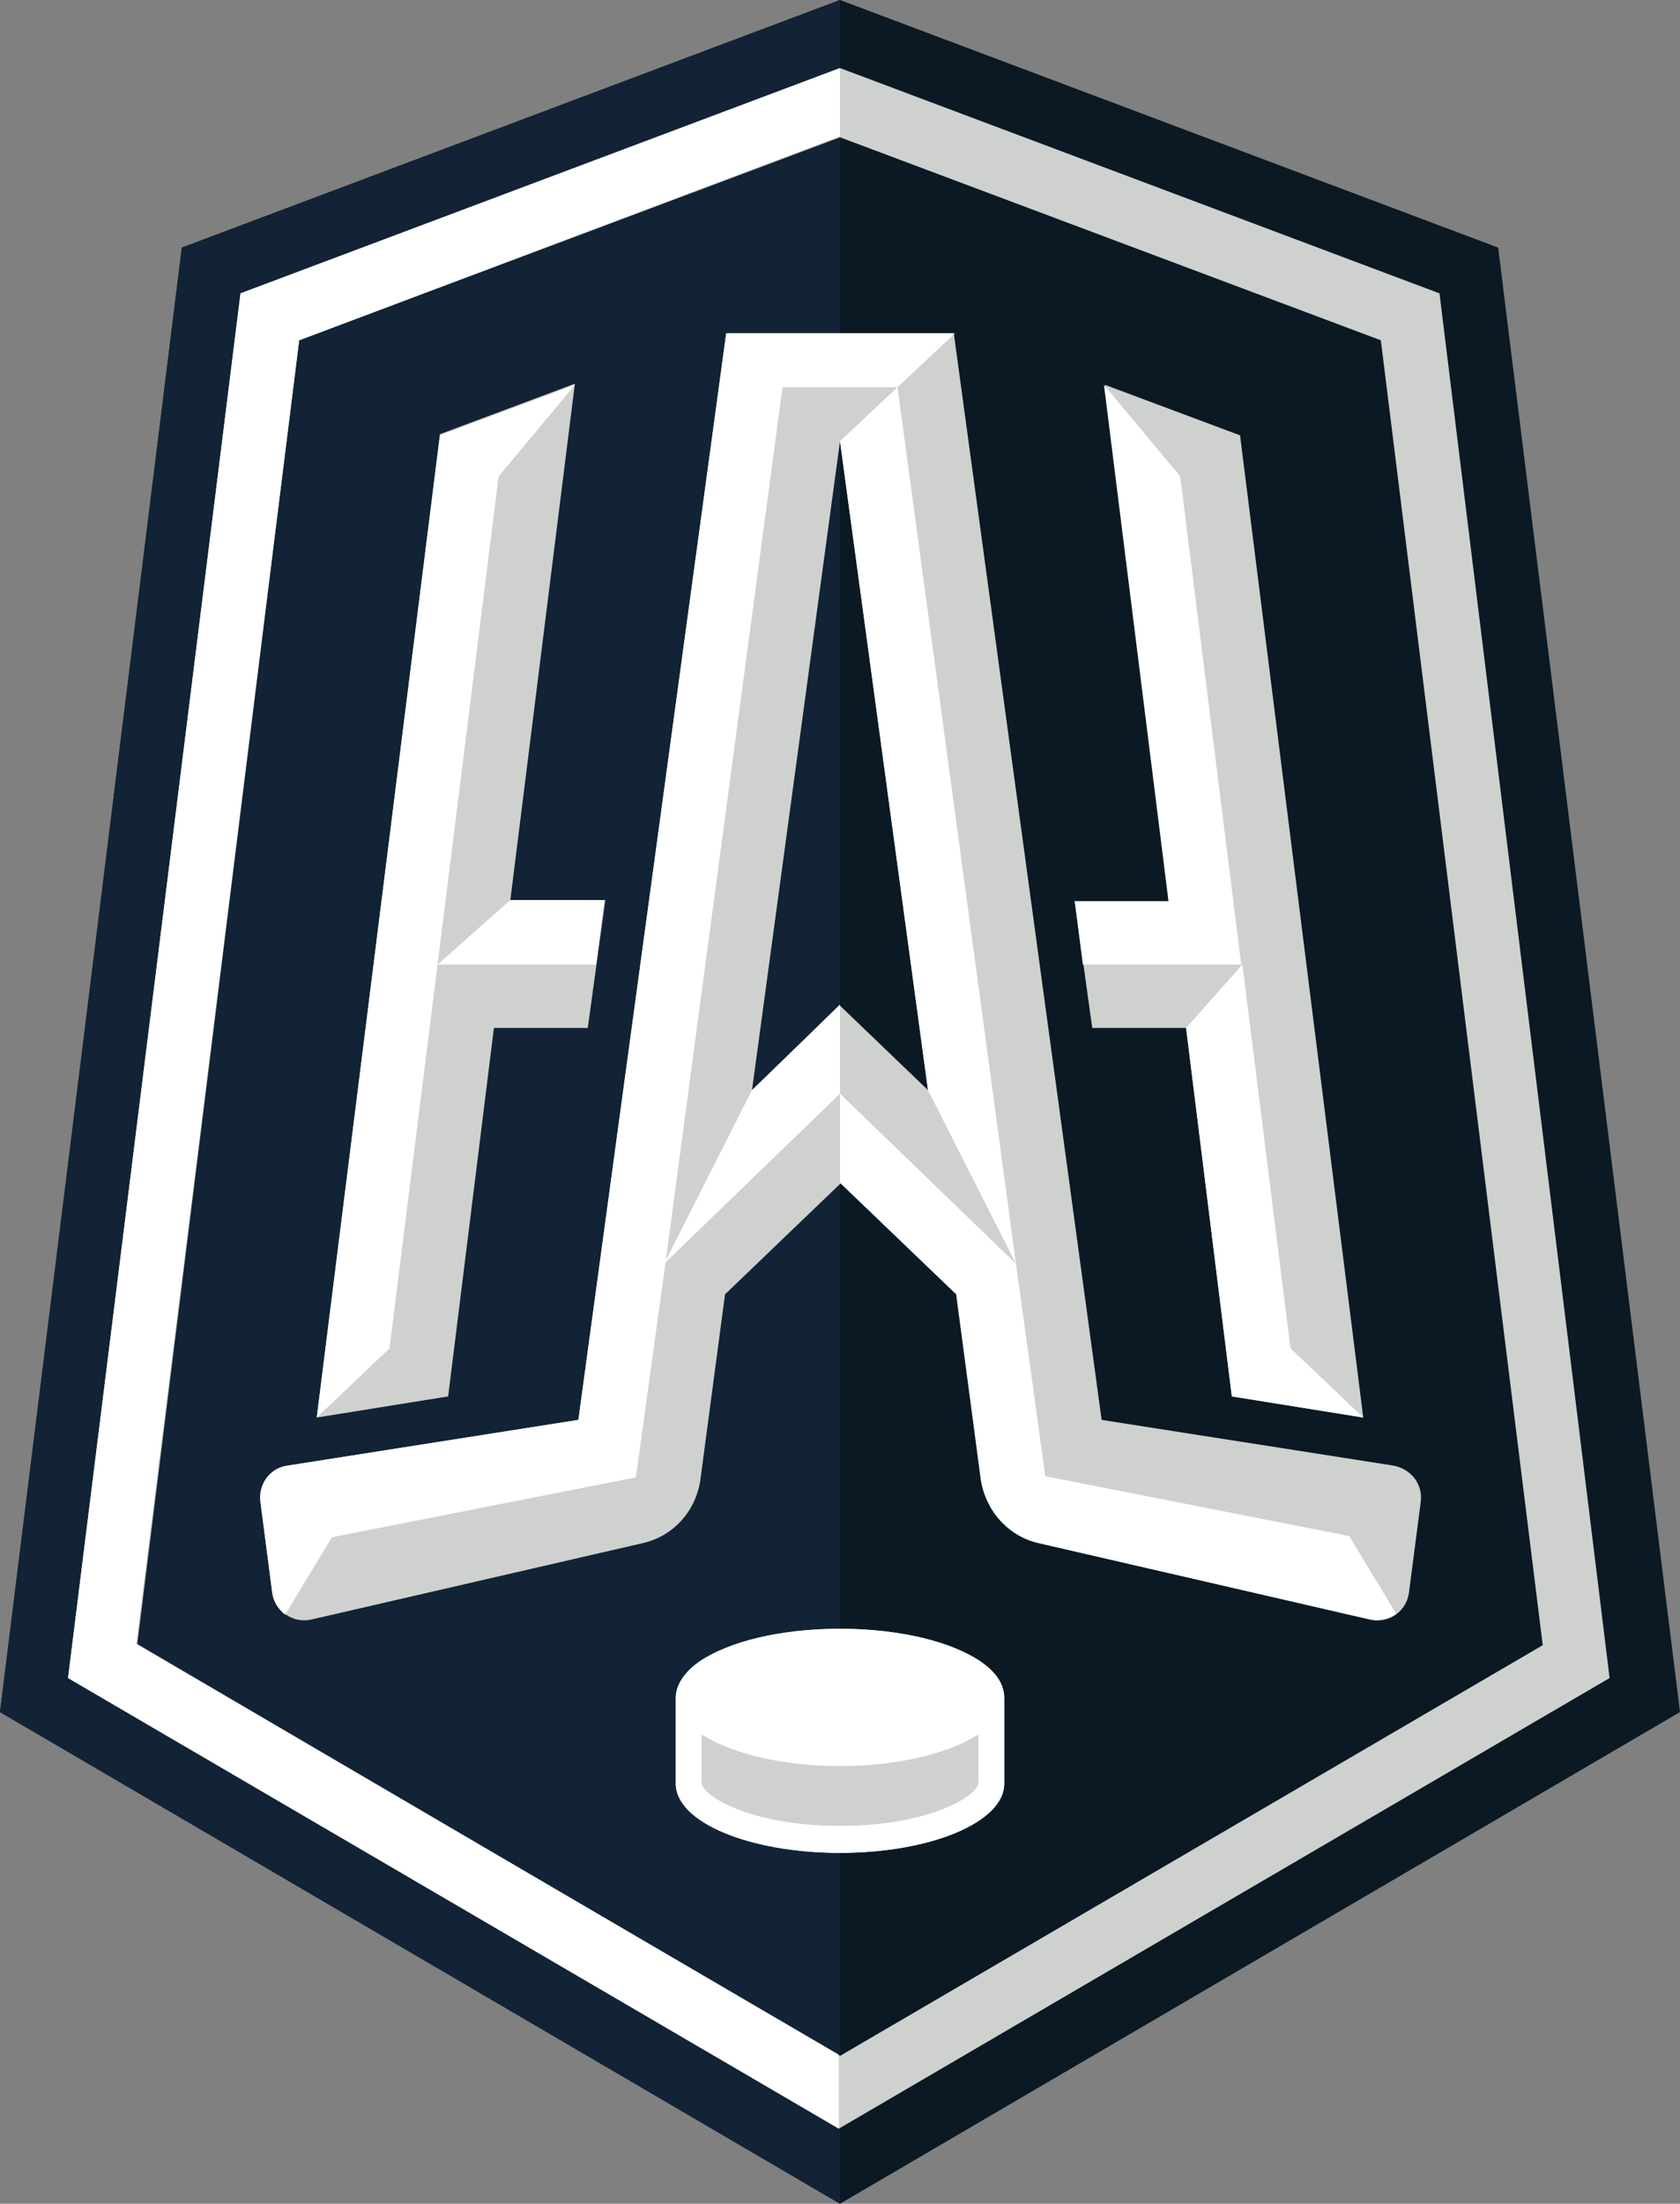 <?xml version="1.0" encoding="utf-8"?>
<!-- Generator: Adobe Illustrator 26.5.0, SVG Export Plug-In . SVG Version: 6.00 Build 0)  -->
<svg version="1.1"
	 id="Logo" xmlns:rdf="http://www.w3.org/1999/02/22-rdf-syntax-ns#" xmlns:dc="http://purl.org/dc/elements/1.1/" xmlns:svg="http://www.w3.org/2000/svg" xmlns:cc="http://creativecommons.org/ns#" xmlns:inkscape="http://www.inkscape.org/namespaces/inkscape" xmlns:sodipodi="http://sodipodi.sourceforge.net/DTD/sodipodi-0.dtd"
	 xmlns="http://www.w3.org/2000/svg" xmlns:xlink="http://www.w3.org/1999/xlink" x="0px" y="0px" viewBox="0 0 143.2 187.8"
	 style="enable-background:new 0 0 143.2 187.8;" xml:space="preserve">
<rect x="0" y="0" width="143.2" height="187.8" fill="#808080" stroke="none"/>
<style type="text/css">
	.st0{fill:#0A1923;}
	.st1{fill:#112335;}
	.st2{fill:#CFD1CF;}
	.st3{fill:#FFFFFF;}
</style>
<path id="path47" class="st0" d="M127.7,21.1L71.6,0L15.5,21.1L0,145.9l71.6,41.9l71.6-41.9L127.7,21.1"/>
<path id="path51" class="st1" d="M71.6,0L15.5,21.1L0,145.9l71.6,41.9"/>
<path id="path53" class="st2" d="M11.7,140.1L25.5,29l46.1-17.3L117.7,29l13.8,111.2l-59.9,35L11.7,140.1z M122.7,25L71.6,5.8
	L20.5,25L5.8,143l65.7,38.4l65.7-38.4L122.7,25"/>
<path id="path55" class="st2" d="M71.6,85.7l-7.5,7.2l7.5-55.3l7.5,55.3L71.6,85.7z M81.3,28.4H61.9L49.3,121l-24.8,3.9
	c-1.5,0.2-2.5,1.6-2.3,3.1l1,7.7c0.2,1.6,1.8,2.7,3.4,2.3l28.2-6.5c2.6-0.6,4.5-2.7,4.9-5.4l2.1-15.8l9.9-9.5l9.9,9.5l2.1,15.8
	c0.4,2.6,2.3,4.8,4.9,5.4l28.2,6.5c1.6,0.4,3.1-0.7,3.3-2.3l1-7.7c0.2-1.5-0.8-2.8-2.3-3.1L93.9,121L81.3,28.4"/>
<path id="path57" class="st2" d="M93.1,87.6h8L105,119l11.2,1.8l-10.5-83.7l-11.5-4.3l5.5,44h-8.1L93.1,87.6"/>
<path id="path59" class="st2" d="M42.1,87.6h8l1.5-10.9h-8.1l5.5-44l-11.5,4.3L27,120.8l11.2-1.8L42.1,87.6"/>
<path id="path61" class="st2" d="M83.6,141.6c-2.5-1.7-6.9-2.8-12-2.8c-5.1,0-9.5,1.1-12,2.8c-1,0.7-2,1.8-2,3.1c0,1.4,0,5.9,0,7.3
	c0,3.3,6.3,5.9,14,5.9c7.7,0,14-2.6,14-5.9c0-1.4,0-5.9,0-7.3C85.6,143.3,84.6,142.3,83.6,141.6"/>
<path id="path63" class="st3" d="M71.6,11.6V5.8L20.5,25L5.8,143l65.7,38.4v-6.3l-59.9-35L25.5,29L71.6,11.6"/>
<path id="path65" class="st3" d="M115,130.9L115,130.9l-25.9-5.1l-2.5-18.1l-15-14.5v7.6l9.9,9.5l2.1,15.8c0.4,2.6,2.3,4.8,4.9,5.4
	l28.2,6.5c0.8,0.2,1.6,0,2.3-0.5L115,130.9"/>
<path id="path67" class="st3" d="M64.1,92.9l-7.5,14.8l15-14.5v-7.6L64.1,92.9"/>
<path id="path69" class="st3" d="M76.5,33l-4.9,4.6l7.5,55.3l7.5,14.8L76.5,33l4.9-4.6H61.9L49.3,121l-24.8,3.9
	c-1.5,0.2-2.5,1.6-2.3,3.1l1,7.7c0.1,0.8,0.5,1.4,1.1,1.9l4-6.6l0,0l0,0l25.9-5.1l2.5-18.1L66.7,33L76.5,33"/>
<path id="path71" class="st3" d="M91.6,76.7l0.7,5.5h13.5l-5.2-41.6l-6.5-7.8l5.5,44H91.6"/>
<path id="path73" class="st3" d="M105,119L105,119l11.2,1.8l-6.2-5.9l-4.1-32.7l-4.8,5.4L105,119"/>
<path id="path75" class="st3" d="M33.2,114.9l9.3-74.3l6.5-7.8l-11.5,4.3L27,120.8L33.2,114.9"/>
<path id="path77" class="st3" d="M43.5,76.7l-6.2,5.5h13.5l0.7-5.5H43.5"/>
<path id="path79" class="st3" d="M71.6,155.6c-7.7,0-11.8-2.6-11.8-3.7v-4.1c2.5,1.6,6.8,2.7,11.8,2.7c5,0,9.3-1.1,11.8-2.7v4.1
	C83.4,153,79.3,155.6,71.6,155.6z M83.6,141.6c-2.5-1.7-6.9-2.8-12-2.8c-5.1,0-9.5,1.1-12,2.8c-1,0.7-2,1.8-2,3.1c0,1.4,0,5.9,0,7.3
	c0,3.3,6.3,5.9,14,5.9c7.7,0,14-2.6,14-5.9c0-1.4,0-5.9,0-7.3C85.6,143.3,84.6,142.3,83.6,141.6"/>
</svg>
